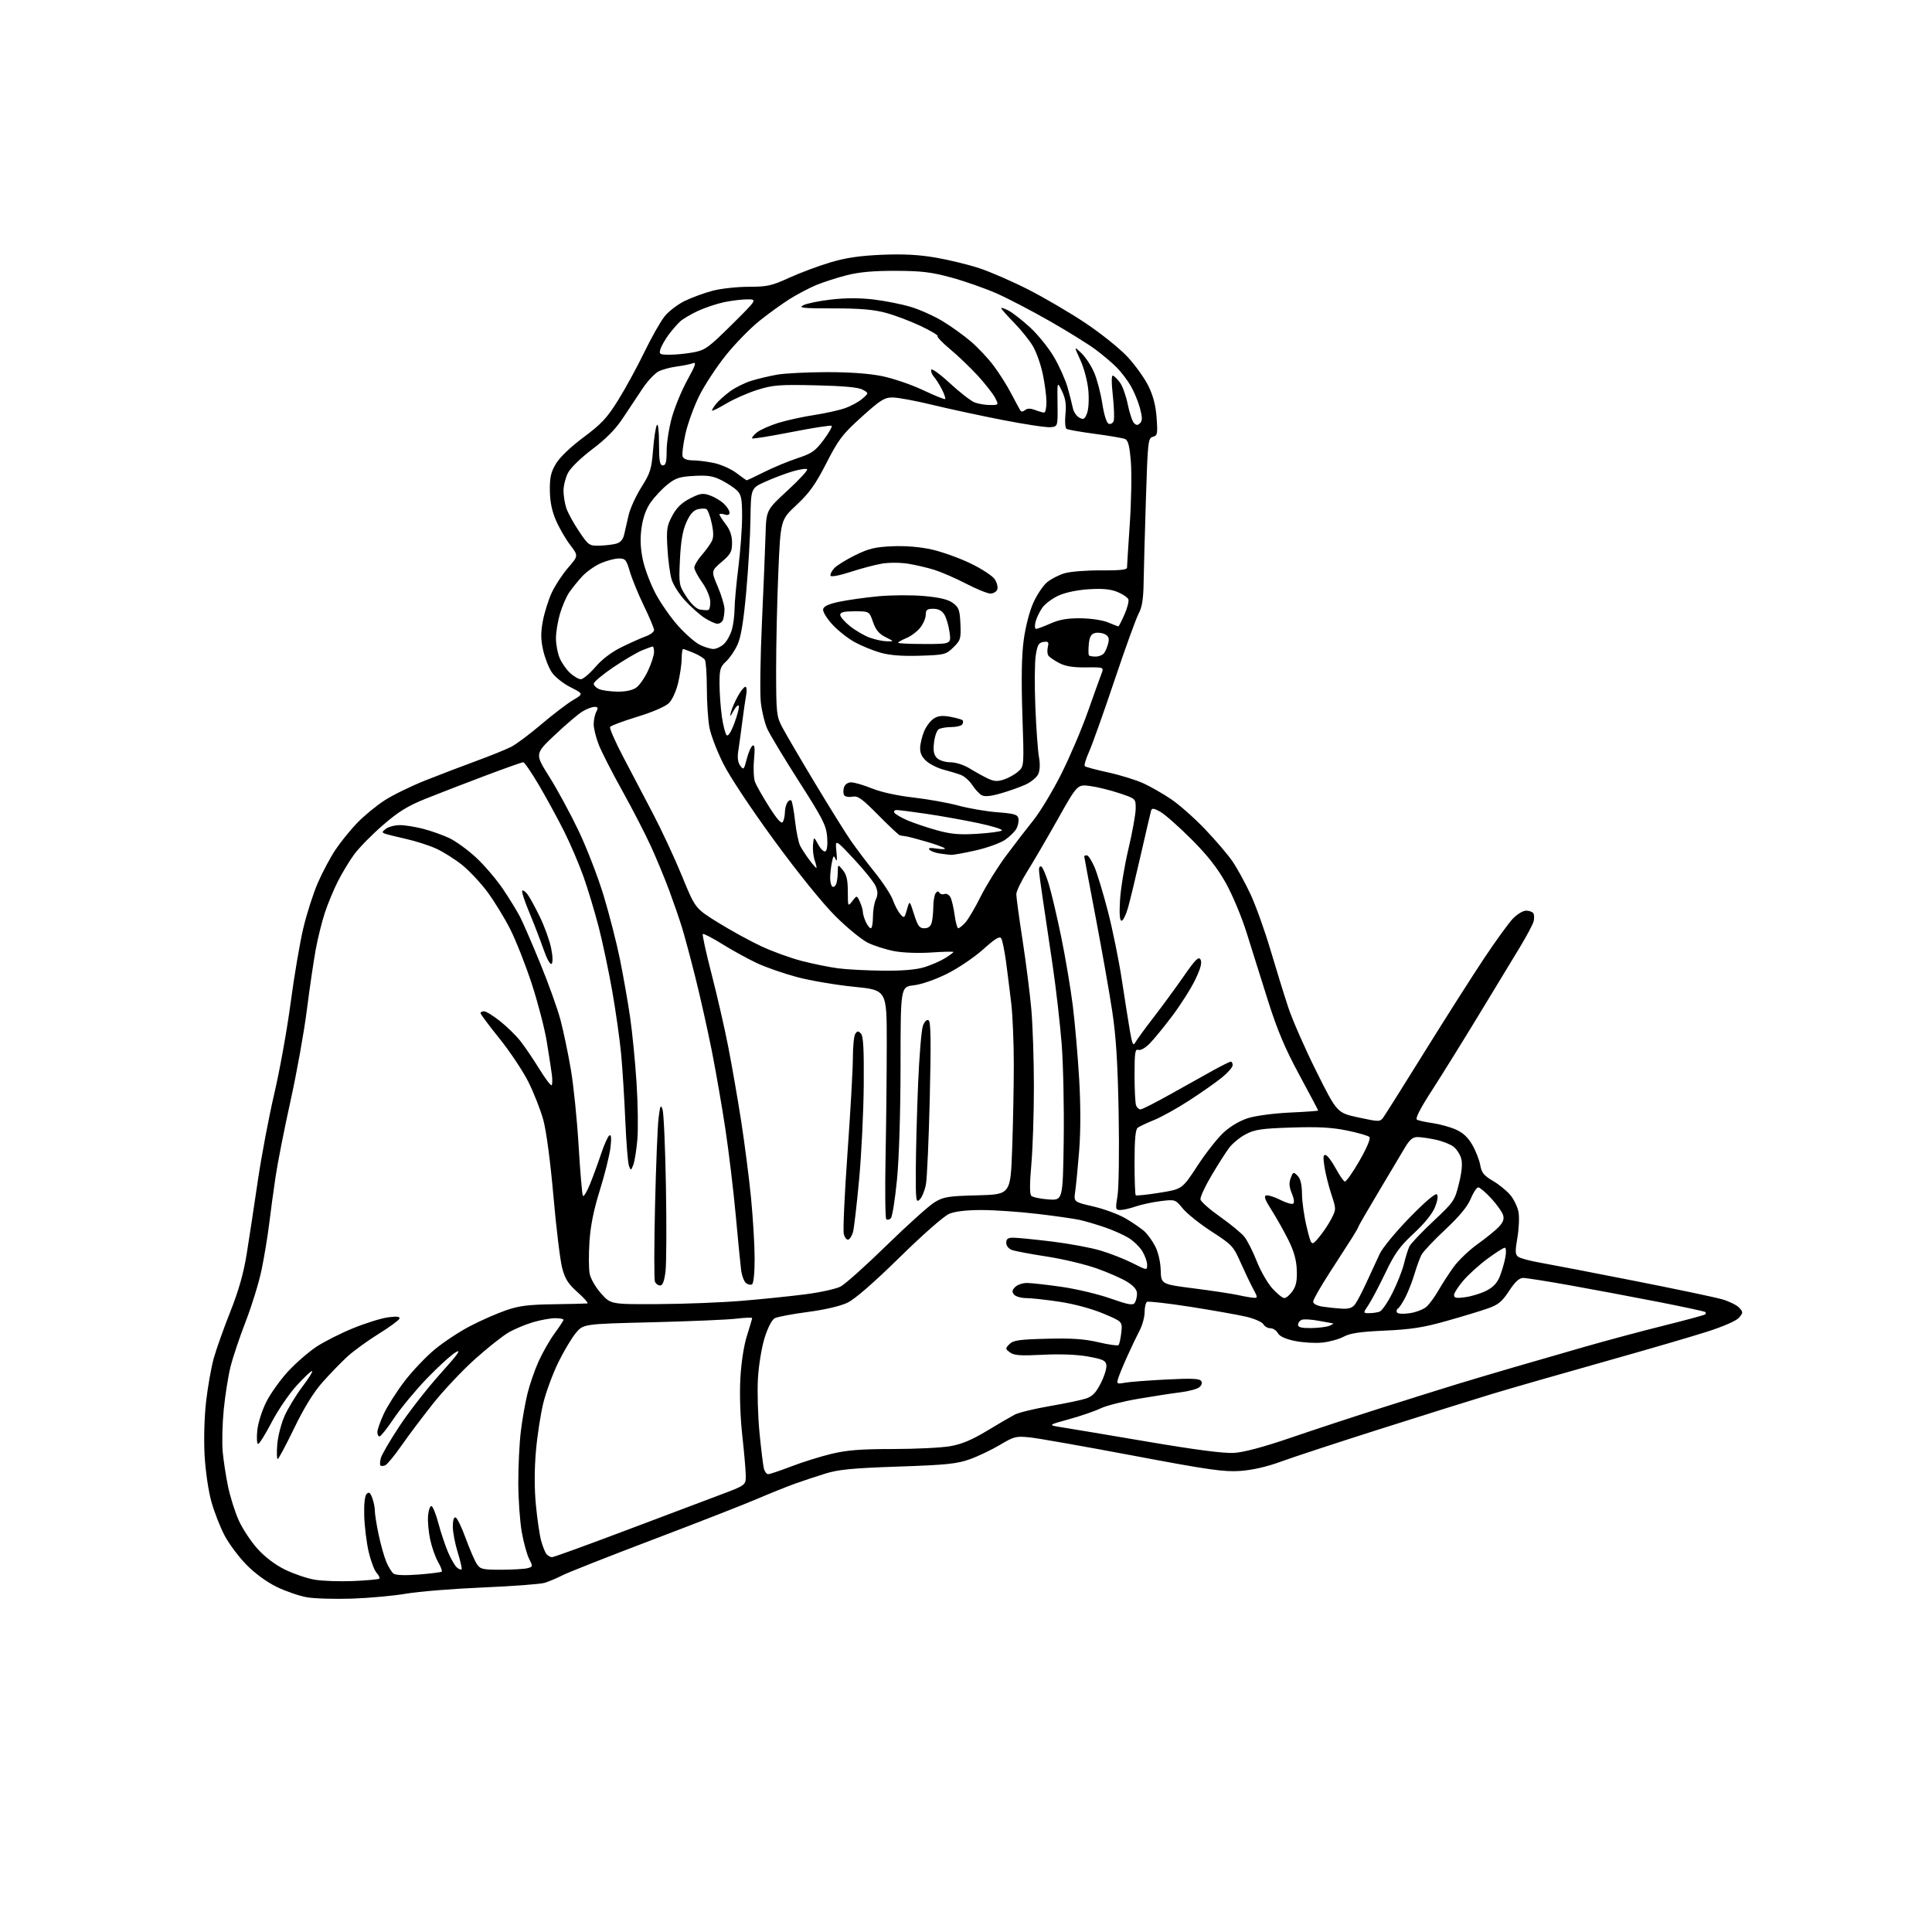 <?xml version="1.0" encoding="UTF-8" standalone="no"?>
<svg 
  version="1.1" 
  xmlns="http://www.w3.org/2000/svg" 
  xmlns:xlink="http://www.w3.org/1999/xlink" 
  xmlns:svg="http://www.w3.org/2000/svg"
  xmlns:rdf="http://www.w3.org/1999/02/22-rdf-syntax-ns#"
  xmlns:cc="http://creativecommons.org/ns#"
  xmlns:dc="http://purl.org/dc/elements/1.1/"
  viewBox="0 0 768 768"
  width="768"
  height="768"
>
<style>svg {background-color: white; }</style>"
<path stroke="none" fill="black" fill-rule="evenodd" d="M140.00,635.48C133.12,635.71 125.03,635.47 122.00,634.94C118.97,634.42 113.58,632.56 110.00,630.82C106.06,628.90 101.33,625.45 98.00,622.05C94.97,618.97 91.07,613.76 89.32,610.47C87.57,607.18 85.20,601.11 84.04,596.99C82.84,592.72 81.68,584.78 81.33,578.50C80.98,572.05 81.23,563.16 81.94,557.00C82.61,551.23 83.96,543.58 84.95,540.00C85.94,536.42 88.90,528.10 91.52,521.50C94.86,513.09 96.82,506.21 98.06,498.50C99.03,492.45 101.02,479.40 102.47,469.50C103.92,459.60 106.88,443.95 109.04,434.71C111.20,425.48 114.12,409.28 115.52,398.71C116.92,388.15 119.19,374.77 120.56,369.00C121.93,363.22 124.53,355.11 126.33,350.97C128.13,346.83 131.25,340.95 133.28,337.90C135.30,334.85 139.18,330.04 141.89,327.22C144.60,324.39 149.54,320.32 152.87,318.16C156.20,316.01 163.55,312.42 169.21,310.18C174.87,307.94 184.00,304.45 189.50,302.43C195.00,300.41 201.14,297.93 203.14,296.91C205.15,295.90 210.55,291.87 215.14,287.96C219.74,284.05 225.41,279.72 227.74,278.33C231.99,275.82 231.99,275.82 226.75,273.16C223.82,271.67 220.53,269.04 219.31,267.19C218.10,265.37 216.56,261.41 215.89,258.40C214.96,254.23 214.93,251.47 215.78,246.91C216.39,243.61 217.97,238.57 219.28,235.70C220.59,232.84 223.53,228.35 225.80,225.72C229.94,220.94 229.94,220.94 226.68,216.67C224.88,214.31 222.34,209.94 221.04,206.94C219.39,203.17 218.64,199.51 218.58,195.00C218.52,189.76 218.98,187.69 221.00,184.32C222.52,181.78 226.84,177.65 231.98,173.82C239.12,168.51 241.31,166.15 245.76,159.00C248.67,154.32 253.33,145.79 256.11,140.03C258.90,134.28 262.50,127.89 264.13,125.84C265.75,123.78 269.43,120.97 272.29,119.58C275.16,118.20 280.18,116.37 283.46,115.53C286.74,114.69 293.13,114.00 297.65,114.00C304.97,114.00 306.76,113.60 313.69,110.43C317.99,108.47 325.32,105.72 330.00,104.33C336.23,102.47 341.71,101.66 350.50,101.28C359.09,100.92 365.20,101.24 372.00,102.41C377.23,103.31 385.04,105.21 389.36,106.64C393.69,108.07 402.37,111.85 408.65,115.04C414.94,118.23 425.17,124.22 431.38,128.35C437.65,132.53 445.14,138.55 448.24,141.89C451.30,145.20 455.04,150.42 456.54,153.49C458.42,157.34 459.43,161.26 459.77,166.10C460.23,172.49 460.10,173.16 458.28,173.64C456.39,174.13 456.25,175.36 455.52,198.33C455.10,211.62 454.69,226.55 454.61,231.50C454.51,238.14 453.99,241.39 452.63,243.91C451.61,245.78 447.30,257.71 443.04,270.41C438.78,283.11 434.24,295.85 432.96,298.73C431.67,301.60 430.89,304.23 431.22,304.56C431.56,304.89 435.75,306.02 440.54,307.06C445.33,308.11 451.63,310.06 454.54,311.39C457.45,312.72 462.46,315.60 465.67,317.78C468.88,319.96 474.90,325.30 479.05,329.65C483.20,334.00 488.09,339.72 489.90,342.36C491.72,345.00 494.92,350.83 497.03,355.33C499.14,359.82 502.72,369.80 505.00,377.50C507.28,385.20 510.48,395.55 512.12,400.50C513.75,405.45 518.78,416.89 523.29,425.93C531.50,442.37 531.50,442.37 540.00,444.21C548.13,445.96 548.56,445.97 549.83,444.27C550.56,443.30 558.00,431.48 566.37,418.00C574.74,404.52 585.34,387.88 589.92,381.00C594.50,374.12 599.63,367.04 601.32,365.25C603.01,363.46 605.40,362.00 606.64,362.00C607.87,362.00 609.18,362.48 609.54,363.06C609.89,363.64 609.93,365.10 609.62,366.31C609.30,367.51 606.86,372.10 604.20,376.50C601.53,380.90 594.16,393.05 587.82,403.50C581.47,413.95 573.09,427.44 569.19,433.49C564.41,440.89 562.49,444.68 563.30,445.11C563.96,445.46 566.75,446.07 569.50,446.46C572.25,446.85 576.37,447.98 578.65,448.98C581.56,450.26 583.54,452.09 585.29,455.15C586.66,457.54 588.07,461.15 588.42,463.17C588.94,466.16 589.88,467.33 593.43,469.40C595.83,470.81 598.94,473.33 600.35,475.01C601.77,476.69 603.23,479.73 603.62,481.78C604.00,483.83 603.81,488.43 603.19,492.00C602.25,497.42 602.30,498.68 603.49,499.58C604.28,500.18 608.21,501.24 612.21,501.93C616.22,502.63 633.00,505.86 649.50,509.12C666.00,512.37 681.78,515.69 684.57,516.49C687.36,517.30 690.41,518.80 691.35,519.83C692.95,521.61 692.95,521.83 691.28,523.80C690.21,525.05 685.09,527.29 678.50,529.40C672.45,531.34 653.77,536.78 637.00,541.50C620.23,546.21 600.42,551.91 593.00,554.15C585.58,556.40 565.55,562.67 548.50,568.10C531.45,573.52 513.67,579.36 509.00,581.08C503.55,583.08 497.81,584.38 493.00,584.72C486.57,585.17 480.48,584.30 450.43,578.63C431.14,574.99 412.69,571.73 409.43,571.39C403.89,570.82 403.11,571.01 397.50,574.36C394.20,576.32 388.80,578.90 385.50,580.08C380.38,581.91 376.19,582.34 357.00,582.99C338.74,583.62 333.28,584.15 328.00,585.80C324.43,586.91 319.02,588.71 316.00,589.79C312.98,590.87 306.23,593.58 301.00,595.82C295.77,598.06 277.17,605.33 259.65,611.98C242.13,618.63 225.94,625.01 223.67,626.17C221.41,627.32 218.19,628.69 216.53,629.20C214.86,629.71 203.82,630.54 192.00,631.04C180.18,631.54 166.45,632.65 161.50,633.50C156.55,634.35 146.88,635.24 140.00,635.48zM140.38,628.49C145.82,628.26 150.50,627.83 150.79,627.54C151.08,627.25 150.59,626.20 149.69,625.22C148.80,624.23 147.38,620.46 146.54,616.85C145.71,613.23 144.92,606.84 144.79,602.65C144.65,597.84 145.00,594.60 145.75,593.85C146.65,592.95 147.17,593.31 147.96,595.40C148.53,596.90 149.00,599.20 149.00,600.50C149.00,601.80 149.67,606.05 150.49,609.93C151.30,613.82 152.67,618.69 153.52,620.75C154.37,622.81 155.68,624.97 156.43,625.53C157.29,626.19 160.98,626.32 166.45,625.90C171.21,625.53 175.33,625.00 175.60,624.74C175.86,624.47 175.20,622.73 174.13,620.88C173.06,619.02 171.65,615.02 171.00,612.00C170.35,608.98 169.97,604.70 170.16,602.50C170.35,600.30 170.95,598.58 171.50,598.68C172.05,598.78 173.30,601.87 174.27,605.54C175.25,609.22 176.98,614.41 178.13,617.08C179.28,619.75 180.86,622.47 181.63,623.11C182.41,623.76 183.24,624.09 183.48,623.85C183.72,623.61 183.04,620.58 181.96,617.12C180.88,613.66 180.00,609.02 180.00,606.83C180.00,604.33 180.42,602.97 181.12,603.21C181.73,603.41 183.53,607.12 185.10,611.44C186.68,615.77 188.66,620.36 189.51,621.65C190.92,623.80 191.74,624.00 199.27,623.99C203.80,623.98 208.50,623.70 209.72,623.38C211.86,622.80 211.88,622.67 210.36,619.72C209.49,618.04 208.17,613.25 207.42,609.08C206.68,604.91 206.05,596.09 206.03,589.47C206.02,582.86 206.47,573.63 207.04,568.97C207.61,564.31 208.79,557.58 209.67,554.00C210.54,550.42 212.53,544.65 214.10,541.17C215.67,537.69 218.53,532.68 220.47,530.04C222.41,527.39 224.00,524.95 224.00,524.62C224.00,524.28 222.51,524.00 220.68,524.00C218.86,524.00 214.92,524.71 211.93,525.59C208.94,526.46 204.55,528.30 202.16,529.68C199.78,531.06 193.73,535.86 188.73,540.34C183.73,544.83 176.23,552.80 172.07,558.05C167.90,563.30 162.25,570.82 159.50,574.77C156.75,578.72 153.87,582.20 153.11,582.50C152.34,582.80 151.50,582.83 151.24,582.57C150.97,582.31 151.04,581.00 151.37,579.65C151.71,578.31 155.06,572.55 158.83,566.86C162.59,561.16 169.90,551.80 175.07,546.05C182.04,538.31 183.61,536.11 181.15,537.55C179.33,538.62 174.16,543.33 169.66,548.00C165.17,552.67 159.31,559.76 156.63,563.75C153.95,567.74 151.36,571.00 150.88,571.00C150.40,571.00 150.00,570.21 150.01,569.25C150.02,568.29 151.17,565.02 152.57,562.00C153.98,558.98 157.68,553.16 160.80,549.07C163.93,544.99 169.37,539.26 172.90,536.35C176.43,533.44 182.74,529.28 186.91,527.12C191.08,524.95 197.43,522.16 201.00,520.91C206.24,519.08 209.92,518.61 220.00,518.46C226.88,518.36 232.94,518.22 233.47,518.14C234.01,518.06 232.30,516.09 229.67,513.75C225.83,510.33 224.62,508.43 223.46,504.00C222.67,500.98 221.11,488.15 220.00,475.50C218.79,461.78 217.17,449.56 215.98,445.21C214.88,441.21 212.20,434.38 210.02,430.04C207.84,425.70 202.67,417.95 198.54,412.82C194.41,407.70 191.03,403.16 191.02,402.75C191.01,402.34 191.63,402.00 192.41,402.00C193.19,402.00 196.03,403.75 198.73,405.88C201.44,408.02 205.06,411.56 206.79,413.74C208.52,415.92 211.91,420.91 214.33,424.83C216.74,428.75 218.97,431.70 219.28,431.39C219.59,431.08 219.63,429.17 219.37,427.16C219.11,425.15 218.20,419.23 217.34,414.00C216.48,408.77 213.80,398.46 211.38,391.07C208.97,383.68 205.11,373.91 202.81,369.35C200.51,364.80 196.39,358.09 193.66,354.44C190.93,350.79 186.40,345.98 183.60,343.75C180.79,341.52 176.25,338.66 173.50,337.39C170.75,336.12 165.35,334.37 161.50,333.51C157.65,332.64 153.82,331.69 153.00,331.39C151.76,330.95 151.83,330.61 153.44,329.43C154.51,328.64 157.00,328.00 158.98,328.00C160.96,328.00 165.13,328.67 168.25,329.48C171.37,330.29 176.03,331.94 178.59,333.15C181.15,334.35 185.95,337.83 189.24,340.88C192.53,343.93 197.36,349.59 199.97,353.46C202.58,357.33 205.65,362.34 206.80,364.60C207.95,366.85 211.55,375.18 214.80,383.10C218.05,391.02 221.66,401.10 222.82,405.50C223.98,409.90 225.82,418.68 226.90,425.00C227.99,431.32 229.39,445.03 230.01,455.45C230.63,465.88 231.39,474.83 231.71,475.34C232.02,475.85 233.28,473.80 234.50,470.80C235.73,467.79 237.72,462.34 238.94,458.68C240.16,455.02 241.64,451.72 242.23,451.36C242.98,450.89 243.11,452.37 242.67,456.18C242.31,459.20 240.42,466.81 238.46,473.09C236.00,480.98 234.72,487.31 234.32,493.61C233.99,498.61 234.02,504.31 234.39,506.26C234.77,508.27 236.73,511.69 238.92,514.15C242.78,518.50 242.78,518.50 261.64,518.40C272.01,518.35 287.02,517.76 295.00,517.09C302.98,516.43 314.31,515.26 320.19,514.50C326.07,513.74 332.34,512.36 334.13,511.43C335.92,510.51 344.16,503.14 352.44,495.05C360.72,486.97 369.30,479.26 371.50,477.92C375.09,475.75 376.84,475.46 388.60,475.16C401.69,474.81 401.69,474.81 402.35,456.75C402.71,446.81 403.00,431.65 403.00,423.06C403.00,414.47 402.55,403.63 402.00,398.97C401.45,394.31 400.52,386.87 399.93,382.43C399.33,378.00 398.47,373.76 398.01,373.02C397.39,372.01 395.62,373.08 390.84,377.38C387.35,380.51 380.90,384.87 376.50,387.07C371.77,389.43 366.36,391.30 363.25,391.67C358.00,392.28 358.00,392.28 357.98,423.39C357.96,442.15 357.41,460.20 356.57,468.86C355.81,476.75 354.70,483.70 354.11,484.29C353.52,484.88 352.70,485.03 352.30,484.63C351.89,484.22 351.77,473.00 352.03,459.70C352.29,446.39 352.50,426.06 352.50,414.53C352.50,393.55 352.50,393.55 339.50,392.26C332.35,391.55 322.23,389.83 317.00,388.45C311.77,387.06 304.57,384.57 301.00,382.91C297.43,381.24 291.21,377.84 287.19,375.33C283.17,372.83 279.65,371.01 279.38,371.29C279.10,371.57 280.67,378.74 282.87,387.23C285.06,395.71 288.04,408.70 289.48,416.08C290.92,423.46 293.23,436.70 294.60,445.50C295.97,454.30 297.74,468.02 298.53,476.00C299.31,483.98 299.97,494.86 299.98,500.19C299.99,505.87 299.57,510.15 298.96,510.53C298.38,510.88 297.28,510.65 296.51,510.00C295.73,509.36 294.86,506.96 294.58,504.67C294.29,502.38 293.34,492.62 292.46,483.00C291.58,473.38 289.74,458.07 288.38,449.00C287.01,439.93 284.55,425.75 282.91,417.50C281.26,409.25 278.34,396.20 276.41,388.50C274.48,380.80 272.07,371.80 271.04,368.50C270.02,365.20 267.76,358.68 266.03,354.00C264.30,349.32 261.04,341.45 258.79,336.50C256.53,331.55 251.40,321.59 247.38,314.37C243.35,307.15 239.15,298.92 238.03,296.08C236.91,293.25 236.00,289.56 236.00,287.90C236.00,286.23 236.47,284.00 237.04,282.93C237.88,281.36 237.74,281.00 236.29,281.00C235.30,281.01 233.15,281.83 231.50,282.84C229.85,283.84 224.92,288.04 220.55,292.17C212.61,299.66 212.61,299.66 218.31,308.70C221.44,313.66 226.67,323.30 229.93,330.11C233.19,336.93 237.70,348.57 239.95,356.00C242.20,363.43 245.14,374.90 246.47,381.50C247.80,388.10 249.61,398.36 250.47,404.30C251.34,410.24 252.49,421.94 253.03,430.30C253.57,438.66 253.72,448.88 253.36,453.00C253.01,457.12 252.28,461.62 251.76,463.00C250.85,465.37 250.75,465.39 250.03,463.50C249.60,462.40 248.95,454.30 248.57,445.50C248.20,436.70 247.45,424.77 246.91,419.00C246.37,413.23 244.78,401.98 243.38,394.00C241.97,386.02 239.55,374.55 237.99,368.50C236.42,362.45 233.71,353.45 231.96,348.50C230.20,343.55 226.74,335.45 224.26,330.50C221.78,325.55 217.30,317.34 214.32,312.25C211.33,307.16 208.48,303.00 208.00,303.00C207.51,303.00 200.67,305.42 192.80,308.39C184.94,311.35 174.36,315.44 169.30,317.47C162.06,320.38 158.41,322.63 152.18,328.03C147.82,331.80 142.68,337.05 140.75,339.69C138.82,342.34 135.88,347.21 134.22,350.53C132.55,353.85 130.25,359.43 129.10,362.94C127.95,366.44 126.33,372.95 125.51,377.41C124.69,381.86 123.10,392.69 121.98,401.47C120.87,410.26 117.95,426.48 115.51,437.52C113.06,448.56 110.40,462.07 109.58,467.55C108.76,473.02 107.60,481.55 107.00,486.50C106.40,491.45 105.04,499.65 103.99,504.73C102.94,509.81 100.10,519.03 97.70,525.23C95.29,531.43 92.56,539.57 91.63,543.33C90.70,547.09 89.49,554.74 88.94,560.33C88.39,565.92 88.21,573.42 88.52,577.00C88.84,580.58 89.81,586.88 90.67,591.00C91.53,595.12 93.46,601.20 94.96,604.50C96.46,607.80 99.81,612.85 102.41,615.72C105.36,618.98 109.45,622.07 113.32,623.96C116.72,625.62 121.97,627.41 125.00,627.94C128.03,628.47 134.95,628.71 140.38,628.49zM219.44,619.00C220.10,619.00 232.98,614.33 248.07,608.63C263.16,602.92 280.23,596.49 286.00,594.33C296.50,590.40 296.50,590.40 296.45,586.45C296.42,584.28 295.79,577.11 295.06,570.52C294.27,563.45 293.96,554.23 294.30,548.02C294.64,541.69 295.68,534.91 296.92,531.00C298.05,527.42 298.98,524.26 298.99,523.96C298.99,523.67 296.19,523.77 292.75,524.19C289.31,524.61 274.22,525.25 259.20,525.62C231.91,526.29 231.91,526.29 228.90,529.89C227.25,531.88 224.13,537.10 221.97,541.50C219.81,545.90 217.14,553.10 216.03,557.50C214.93,561.90 213.58,570.60 213.04,576.83C212.41,584.12 212.40,591.75 213.02,598.17C213.54,603.67 214.47,610.05 215.08,612.34C215.69,614.63 216.66,617.06 217.22,617.75C217.78,618.44 218.78,619.00 219.44,619.00zM305.38,586.00C306.02,586.00 310.14,584.62 314.52,582.93C318.91,581.24 326.10,578.99 330.50,577.93C336.70,576.45 342.19,576.01 354.92,576.01C363.95,576.00 374.19,575.50 377.68,574.89C382.26,574.10 386.33,572.40 392.27,568.81C396.79,566.08 401.78,563.17 403.34,562.35C404.90,561.53 411.15,560.00 417.22,558.96C423.30,557.92 429.79,556.56 431.66,555.95C434.26,555.09 435.65,553.65 437.59,549.83C438.98,547.08 439.98,543.86 439.81,542.67C439.55,540.83 438.44,540.31 432.50,539.24C428.07,538.44 421.46,538.19 414.50,538.54C405.66,538.99 403.11,538.81 401.50,537.61C399.58,536.18 399.57,536.05 401.28,534.31C402.79,532.78 405.13,532.45 416.18,532.17C426.07,531.92 431.10,532.26 436.66,533.57C440.71,534.52 444.30,535.03 444.63,534.70C444.96,534.37 445.46,532.13 445.73,529.73C446.22,525.37 446.22,525.37 438.55,522.15C433.97,520.23 427.00,518.35 421.19,517.47C415.86,516.67 409.87,516.01 407.87,516.01C405.88,516.00 403.72,515.37 403.09,514.61C402.19,513.53 402.30,512.85 403.54,511.61C404.42,510.72 406.52,510.00 408.19,510.00C409.87,510.00 416.03,510.68 421.87,511.52C427.72,512.35 436.49,514.43 441.36,516.14C448.63,518.69 450.39,519.00 451.10,517.87C451.58,517.12 451.98,515.49 451.98,514.26C452.00,512.74 450.76,511.24 448.15,509.59C446.03,508.25 440.51,505.82 435.88,504.19C431.25,502.56 422.30,500.43 415.98,499.47C409.67,498.51 403.49,497.34 402.25,496.88C400.93,496.40 400.00,495.21 400.00,494.02C400.00,492.48 400.66,492.00 402.78,492.00C404.31,492.00 411.17,492.68 418.03,493.51C424.89,494.34 433.63,495.96 437.46,497.11C441.30,498.25 447.03,500.50 450.21,502.11C456.00,505.03 456.00,505.03 456.00,502.76C455.99,501.52 455.14,499.10 454.10,497.40C453.06,495.69 450.63,493.32 448.70,492.13C446.78,490.94 442.57,489.05 439.35,487.94C436.13,486.83 431.65,485.50 429.39,484.98C427.12,484.47 419.47,483.37 412.39,482.54C405.30,481.70 395.32,481.01 390.22,481.01C384.20,481.00 379.67,481.53 377.33,482.51C375.25,483.38 366.93,490.68 357.62,499.82C347.24,510.00 339.85,516.42 336.86,517.85C334.03,519.21 327.88,520.64 321.04,521.54C314.89,522.35 309.00,523.46 307.96,524.02C306.84,524.62 305.21,527.77 303.96,531.77C302.77,535.56 301.60,542.65 301.29,548.00C300.99,553.23 301.27,562.90 301.91,569.50C302.56,576.10 303.34,582.51 303.65,583.75C303.96,584.99 304.74,586.00 305.38,586.00zM110.38,580.00C110.04,580.00 109.96,577.41 110.21,574.25C110.45,571.09 111.74,566.02 113.06,563.00C114.38,559.98 117.59,554.69 120.19,551.25C122.79,547.81 124.53,545.00 124.04,545.00C123.56,545.00 120.74,547.68 117.77,550.96C114.80,554.24 110.38,560.76 107.94,565.45C105.50,570.14 103.10,573.98 102.61,573.99C102.12,573.99 101.97,571.59 102.27,568.64C102.58,565.62 104.16,560.65 105.88,557.24C107.56,553.91 111.45,548.47 114.51,545.16C117.58,541.84 122.63,537.45 125.74,535.38C128.85,533.32 135.46,529.98 140.44,527.96C145.42,525.93 151.67,523.99 154.33,523.65C157.81,523.19 159.05,523.34 158.77,524.19C158.56,524.83 154.81,527.58 150.44,530.28C146.07,532.99 140.47,537.07 138.00,539.34C135.53,541.62 131.11,546.18 128.18,549.49C124.63,553.50 120.88,559.58 116.93,567.75C113.66,574.49 110.72,580.00 110.38,580.00zM490.50,577.55C494.43,577.32 502.18,575.25 513.00,571.55C522.08,568.44 538.50,563.04 549.50,559.54C560.50,556.04 574.00,551.81 579.50,550.13C585.00,548.46 595.12,545.45 602.00,543.45C608.88,541.46 621.48,537.82 630.00,535.36C638.52,532.91 652.67,529.12 661.43,526.94C670.19,524.76 677.58,522.76 677.84,522.49C678.11,522.22 678.13,521.80 677.89,521.55C677.64,521.31 669.35,519.52 659.47,517.58C649.59,515.65 633.90,512.70 624.61,511.03C615.33,509.36 606.72,508.00 605.50,508.00C603.92,508.00 602.29,509.50 599.88,513.17C597.11,517.40 595.59,518.66 591.50,520.10C588.75,521.08 581.33,523.33 575.00,525.11C565.80,527.71 560.90,528.47 550.50,528.94C540.65,529.38 536.68,529.97 534.14,531.35C532.29,532.35 528.45,533.41 525.61,533.70C522.77,533.99 517.87,533.70 514.72,533.05C510.93,532.26 508.65,531.21 507.96,529.93C507.39,528.87 506.07,528.00 505.01,528.00C503.96,528.00 502.70,527.28 502.21,526.41C501.72,525.53 498.66,524.19 495.41,523.42C492.16,522.66 482.17,520.89 473.21,519.48C464.25,518.08 456.49,517.20 455.96,517.52C455.43,517.85 455.00,519.69 455.00,521.61C455.00,523.53 454.12,526.77 453.06,528.80C451.99,530.84 449.79,535.42 448.18,539.00C446.56,542.58 444.91,546.57 444.51,547.88C443.82,550.13 443.97,550.23 447.14,549.65C448.99,549.31 456.40,548.74 463.60,548.38C473.82,547.86 476.88,548.00 477.51,549.01C478.00,549.81 477.66,550.78 476.61,551.54C475.68,552.22 472.35,553.09 469.21,553.47C466.07,553.85 458.55,555.01 452.50,556.04C446.45,557.07 439.70,558.78 437.50,559.85C435.30,560.92 429.68,562.85 425.00,564.15C416.50,566.49 416.50,566.49 422.00,567.36C425.02,567.83 440.32,570.40 456.00,573.06C475.10,576.31 486.48,577.79 490.50,577.55zM521.25,527.93C524.14,527.89 527.40,527.47 528.50,527.00C529.60,526.53 530.22,526.11 529.89,526.07C529.55,526.03 526.97,525.56 524.15,525.03C521.33,524.49 518.34,524.32 517.51,524.63C516.68,524.95 516.00,525.84 516.00,526.61C516.00,527.63 517.40,527.98 521.25,527.93zM560.46,522.01C562.95,521.63 565.94,520.46 567.10,519.41C568.26,518.36 570.36,515.48 571.78,513.00C573.19,510.53 575.89,506.35 577.78,503.73C579.66,501.10 583.97,496.98 587.35,494.56C590.73,492.15 594.55,489.05 595.84,487.67C597.55,485.85 598.00,484.56 597.48,482.94C597.09,481.71 594.97,478.75 592.76,476.35C590.55,473.96 588.24,472.00 587.62,472.00C587.01,472.01 585.66,474.04 584.64,476.52C583.37,479.61 580.17,483.48 574.52,488.77C569.97,493.02 565.71,497.55 565.05,498.83C564.39,500.11 563.16,503.48 562.31,506.33C561.47,509.17 559.87,513.30 558.76,515.50C557.64,517.70 556.28,519.79 555.74,520.14C555.19,520.49 555.01,521.21 555.34,521.74C555.68,522.29 557.85,522.40 560.46,522.01zM544.32,522.00C545.70,522.00 547.57,521.72 548.47,521.37C549.37,521.03 551.64,517.70 553.51,513.98C555.38,510.26 557.45,505.03 558.10,502.36C558.75,499.69 559.72,496.60 560.24,495.50C560.76,494.40 565.02,489.90 569.71,485.50C577.94,477.77 578.29,477.26 579.95,470.50C581.12,465.77 581.41,462.53 580.84,460.50C580.38,458.86 578.99,456.74 577.75,455.79C576.51,454.85 573.34,453.61 570.70,453.04C568.06,452.47 564.79,452.00 563.43,452.00C561.57,452.00 560.32,453.07 558.44,456.25C557.06,458.59 552.35,466.50 547.97,473.83C543.59,481.17 540.00,487.36 540.00,487.60C540.00,487.85 538.94,489.72 537.65,491.77C536.35,493.82 532.30,500.11 528.65,505.75C524.99,511.39 522.00,516.64 522.00,517.41C522.00,518.27 523.47,519.05 525.75,519.41C527.81,519.73 531.24,520.09 533.36,520.21C536.20,520.37 537.60,519.90 538.68,518.46C539.48,517.38 541.57,513.37 543.32,509.54C545.07,505.71 547.40,500.67 548.50,498.34C549.60,496.01 554.94,489.55 560.38,483.98C566.43,477.76 570.61,474.21 571.18,474.78C571.74,475.34 571.46,477.31 570.44,479.86C569.40,482.46 566.23,486.38 561.99,490.30C556.37,495.50 554.44,498.20 550.69,506.04C548.20,511.24 545.18,516.96 543.98,518.75C541.80,522.00 541.80,522.00 544.32,522.00zM498.31,515.89C500.03,515.99 500.01,515.79 498.11,512.25C497.00,510.19 494.75,505.47 493.12,501.78C490.31,495.41 489.69,494.76 481.72,489.61C477.08,486.62 471.91,482.50 470.23,480.46C467.17,476.75 467.17,476.75 461.33,477.47C458.13,477.87 453.70,478.82 451.50,479.58C449.30,480.35 446.56,480.98 445.40,480.99C443.40,481.00 443.35,480.72 444.24,475.25C444.75,472.09 444.95,457.35 444.68,442.50C444.31,422.45 443.65,412.02 442.13,402.00C441.01,394.57 438.04,377.77 435.54,364.66C433.04,351.55 431.00,340.64 431.00,340.41C431.00,340.19 431.47,340.00 432.04,340.00C432.61,340.00 433.97,342.11 435.08,344.68C436.18,347.26 438.60,355.25 440.45,362.43C442.30,369.62 444.78,381.80 445.95,389.50C447.12,397.20 448.57,406.37 449.17,409.88C450.08,415.12 450.46,415.92 451.31,414.38C451.87,413.35 455.11,408.90 458.51,404.50C461.91,400.10 467.30,392.74 470.50,388.15C475.22,381.35 476.48,380.10 477.23,381.44C477.88,382.61 477.29,384.89 475.20,389.29C473.58,392.71 469.48,399.20 466.09,403.72C462.69,408.23 458.57,413.28 456.92,414.92C455.20,416.65 453.31,417.67 452.47,417.35C451.23,416.88 451.00,418.47 451.00,427.31C451.00,433.10 451.27,438.55 451.61,439.42C451.94,440.29 452.74,441.00 453.38,441.00C454.02,441.00 459.49,438.22 465.52,434.83C471.56,431.43 479.20,427.17 482.50,425.35C485.80,423.53 488.84,422.04 489.25,422.02C489.66,422.01 490.00,422.64 490.00,423.43C490.00,424.22 488.09,426.42 485.75,428.32C483.41,430.22 477.58,434.32 472.78,437.43C467.99,440.54 461.69,444.04 458.78,445.22C455.88,446.39 452.94,447.78 452.25,448.30C451.37,448.97 451.00,452.96 451.00,461.96C451.00,468.95 451.21,474.87 451.46,475.13C451.71,475.38 455.97,474.94 460.93,474.14C469.94,472.70 469.94,472.70 475.95,463.50C479.26,458.43 483.95,452.46 486.38,450.21C489.10,447.71 492.88,445.48 496.16,444.46C499.13,443.52 506.48,442.55 512.75,442.26C518.94,441.98 524.00,441.62 524.00,441.46C524.00,441.30 520.63,434.94 516.52,427.33C510.88,416.92 507.82,409.67 504.11,398.00C501.41,389.48 497.59,377.32 495.62,371.00C493.62,364.56 489.94,355.76 487.28,351.00C483.87,344.93 479.94,339.93 473.50,333.50C468.54,328.55 463.02,323.68 461.24,322.69C458.71,321.28 457.90,321.17 457.59,322.19C457.38,322.91 455.56,330.70 453.55,339.50C451.55,348.30 449.24,357.86 448.43,360.75C447.61,363.64 446.45,366.00 445.85,366.00C445.10,366.00 444.90,363.37 445.23,357.75C445.50,353.21 447.00,344.10 448.56,337.50C450.12,330.90 451.43,323.70 451.45,321.50C451.50,317.50 451.50,317.50 444.96,315.31C441.36,314.11 436.13,312.82 433.35,312.45C428.28,311.78 428.28,311.78 420.48,325.64C416.20,333.26 410.73,342.62 408.34,346.43C405.95,350.24 404.00,354.31 404.00,355.48C404.00,356.65 405.10,364.79 406.46,373.56C407.81,382.32 409.38,394.68 409.95,401.00C410.52,407.32 410.99,421.27 410.99,432.00C410.99,442.73 410.53,456.64 409.97,462.93C409.29,470.59 409.29,474.69 409.96,475.36C410.52,475.92 413.56,476.56 416.74,476.79C422.50,477.20 422.50,477.20 422.84,453.35C423.02,440.23 422.66,422.98 422.03,415.00C421.40,407.02 419.81,393.07 418.48,384.00C417.16,374.93 415.39,363.00 414.55,357.50C413.70,352.00 413.01,346.69 413.01,345.69C413.00,344.70 413.44,344.15 413.97,344.48C414.51,344.81 415.81,347.88 416.86,351.29C417.92,354.71 420.16,364.25 421.86,372.50C423.55,380.75 425.63,393.12 426.48,400.00C427.33,406.88 428.46,419.92 428.99,428.99C429.60,439.52 429.59,449.81 428.98,457.49C428.45,464.09 427.74,471.36 427.41,473.64C426.81,477.78 426.81,477.78 434.65,479.60C438.97,480.60 444.75,482.75 447.50,484.37C450.25,486.00 453.56,488.27 454.85,489.41C456.14,490.56 458.10,493.27 459.21,495.43C460.41,497.78 461.30,501.62 461.40,504.93C461.57,510.50 461.57,510.50 474.68,512.17C481.90,513.09 489.76,514.28 492.15,514.81C494.54,515.35 497.32,515.83 498.31,515.89zM510.55,516.00C511.27,516.00 512.73,514.76 513.79,513.25C515.23,511.20 515.66,509.07 515.49,504.84C515.34,500.81 514.36,497.35 512.11,492.84C510.37,489.35 507.37,484.02 505.44,481.00C502.78,476.83 502.29,475.43 503.39,475.19C504.19,475.02 506.70,475.83 508.96,476.98C511.22,478.13 513.50,478.81 514.03,478.48C514.61,478.13 514.41,476.52 513.53,474.41C512.46,471.85 512.34,470.24 513.08,468.29C514.03,465.80 514.18,465.75 515.79,467.36C516.98,468.55 517.52,470.80 517.57,474.79C517.61,477.93 518.47,483.85 519.48,487.95C521.31,495.39 521.31,495.39 524.23,491.95C525.84,490.05 528.06,486.75 529.17,484.61C531.19,480.71 531.19,480.71 529.19,474.61C528.09,471.25 526.86,466.31 526.46,463.62C525.89,459.80 526.02,458.84 527.05,459.18C527.78,459.43 529.55,461.82 531.00,464.50C532.45,467.18 534.05,469.52 534.56,469.68C535.08,469.85 537.70,466.14 540.40,461.44C543.38,456.23 544.93,452.53 544.37,451.97C543.86,451.46 539.87,450.31 535.50,449.41C529.52,448.17 524.08,447.87 513.53,448.21C501.65,448.58 498.86,448.98 495.31,450.82C493.00,452.01 490.00,454.45 488.64,456.24C487.29,458.03 484.09,463.04 481.54,467.37C478.98,471.69 477.03,475.94 477.20,476.81C477.37,477.68 480.88,480.77 485.00,483.68C489.13,486.59 493.47,490.16 494.64,491.62C495.82,493.08 498.03,497.43 499.55,501.30C501.07,505.17 503.87,510.06 505.77,512.17C507.67,514.28 509.82,516.00 510.55,516.00zM582.50,515.65C584.98,515.32 588.75,514.15 590.88,513.06C593.59,511.68 595.19,509.95 596.24,507.29C597.06,505.21 598.04,501.81 598.41,499.75C598.80,497.60 598.69,496.00 598.16,496.00C597.64,496.00 594.57,497.95 591.33,500.34C588.08,502.73 583.76,506.63 581.72,509.02C579.67,511.41 578.00,514.02 578.00,514.82C578.00,515.97 578.94,516.14 582.50,515.65zM262.40,511.00C261.59,511.00 260.66,510.29 260.33,509.42C260.00,508.55 260.02,494.93 260.39,479.17C260.76,463.40 261.39,447.80 261.79,444.50C262.41,439.43 262.65,438.89 263.37,441.00C263.84,442.38 264.45,456.22 264.72,471.77C265.00,487.32 264.92,502.51 264.54,505.52C264.06,509.34 263.41,511.00 262.40,511.00zM337.23,492.76C336.60,492.97 335.78,491.97 335.42,490.54C335.06,489.11 335.73,474.57 336.90,458.22C338.07,441.87 339.03,424.90 339.03,420.50C339.03,416.10 339.45,411.83 339.97,411.01C340.75,409.78 341.15,409.75 342.21,410.82C343.19,411.81 343.46,416.83 343.35,431.44C343.26,442.07 342.44,458.92 341.51,468.88C340.59,478.84 339.50,488.20 339.11,489.68C338.71,491.16 337.87,492.54 337.23,492.76zM365.62,476.81C364.13,478.30 364.00,477.36 364.05,464.96C364.08,457.56 364.49,442.27 364.95,431.00C365.42,419.73 366.29,409.24 366.90,407.69C367.57,405.96 368.44,405.15 369.15,405.60C370.02,406.13 370.13,414.01 369.60,436.41C369.21,452.96 368.52,468.46 368.06,470.85C367.61,473.24 366.51,475.92 365.62,476.81zM351.00,385.86C358.58,385.94 364.16,385.48 367.36,384.50C370.03,383.69 373.74,382.09 375.61,380.93C377.47,379.78 379.00,378.65 379.00,378.43C379.00,378.21 375.06,378.29 370.25,378.63C365.23,378.97 358.97,378.75 355.57,378.11C352.30,377.50 347.58,376.01 345.07,374.80C342.55,373.58 336.66,368.75 331.96,364.05C326.86,358.94 317.09,346.85 307.70,334.00C298.59,321.55 290.08,308.71 287.48,303.50C285.00,298.55 282.53,292.08 281.99,289.11C281.45,286.15 280.99,279.18 280.98,273.61C280.98,268.05 280.62,262.95 280.20,262.29C279.78,261.62 277.77,260.39 275.75,259.54C273.72,258.69 271.82,258.00 271.53,258.00C271.24,258.00 270.99,259.69 270.98,261.75C270.98,263.81 270.35,268.14 269.59,271.38C268.77,274.83 267.24,278.19 265.85,279.54C264.47,280.88 259.28,283.12 253.29,284.94C247.67,286.66 242.83,288.47 242.52,288.97C242.21,289.47 244.51,294.74 247.63,300.69C250.75,306.63 256.13,316.90 259.60,323.50C263.06,330.10 268.25,341.26 271.13,348.30C276.37,361.11 276.37,361.11 285.44,366.73C290.42,369.82 298.10,374.04 302.50,376.10C306.90,378.17 314.19,380.82 318.71,381.99C323.22,383.16 329.75,384.48 333.21,384.93C336.67,385.38 344.68,385.80 351.00,385.86zM219.28,383.12C218.74,383.66 217.43,381.29 216.02,377.26C214.72,373.54 212.17,366.93 210.35,362.57C208.52,358.20 207.29,354.38 207.60,354.07C207.91,353.76 208.85,354.40 209.69,355.50C210.53,356.60 212.72,360.60 214.56,364.38C216.41,368.16 218.42,373.73 219.05,376.74C219.73,380.00 219.82,382.58 219.28,383.12zM346.16,369.00C346.62,369.00 347.00,367.00 347.00,364.55C347.00,362.10 347.51,358.97 348.14,357.59C349.00,355.71 348.99,354.40 348.11,352.30C347.47,350.76 343.58,345.90 339.46,341.50C331.97,333.50 331.97,333.50 332.49,338.50C332.82,341.65 332.70,342.78 332.17,341.55C331.45,339.86 331.24,340.04 330.67,342.92C330.30,344.75 330.00,347.52 330.00,349.07C330.00,350.61 330.40,352.13 330.90,352.44C331.39,352.74 332.06,352.28 332.40,351.41C332.73,350.55 333.01,348.41 333.03,346.67C333.07,343.50 333.07,343.50 335.03,345.86C336.51,347.64 337.01,349.75 337.02,354.36C337.04,360.46 337.06,360.48 338.83,358.18C340.61,355.86 340.61,355.86 341.81,358.48C342.46,359.92 343.00,361.73 343.00,362.50C343.00,363.27 343.52,365.05 344.16,366.45C344.80,367.85 345.70,369.00 346.16,369.00zM367.43,369.00C369.01,369.00 369.96,368.27 370.37,366.75C370.70,365.51 370.99,362.70 371.00,360.50C371.02,358.30 371.42,355.89 371.89,355.14C372.46,354.24 372.97,354.14 373.41,354.85C373.77,355.43 374.69,355.67 375.46,355.38C376.22,355.09 377.28,355.67 377.81,356.67C378.34,357.68 379.09,360.86 379.48,363.75C379.87,366.64 380.52,369.00 380.92,369.00C381.32,369.00 382.58,367.99 383.72,366.75C384.86,365.51 387.59,360.89 389.79,356.47C392.00,352.06 396.50,344.80 399.80,340.35C403.10,335.90 408.02,329.51 410.72,326.15C413.43,322.79 418.42,314.52 421.82,307.77C425.21,301.02 429.98,289.88 432.40,283.00C434.83,276.12 437.28,269.31 437.84,267.86C438.87,265.22 438.87,265.22 431.68,265.30C426.54,265.36 423.51,264.86 421.00,263.55C419.07,262.54 417.16,261.22 416.74,260.61C416.32,260.00 416.23,258.45 416.53,257.18C416.99,255.21 416.73,254.90 414.80,255.18C412.90,255.45 412.38,256.35 411.73,260.50C411.29,263.25 411.22,272.48 411.57,281.00C411.91,289.52 412.56,298.49 413.00,300.92C413.51,303.71 413.40,306.22 412.71,307.73C412.11,309.04 409.80,310.94 407.56,311.94C405.33,312.94 400.91,314.51 397.74,315.41C393.80,316.54 391.43,316.76 390.24,316.10C389.28,315.57 387.60,313.76 386.51,312.09C385.41,310.41 383.38,308.60 382.01,308.07C380.63,307.53 377.59,306.61 375.27,306.01C372.94,305.42 369.83,303.90 368.36,302.63C366.50,301.03 365.71,299.42 365.77,297.30C365.82,295.64 366.53,292.67 367.35,290.72C368.16,288.76 369.88,286.48 371.17,285.65C372.91,284.53 374.59,284.35 377.79,284.94C380.15,285.39 382.33,286.00 382.64,286.31C382.95,286.61 382.90,287.35 382.54,287.93C382.18,288.52 380.22,289.01 378.19,289.02C376.16,289.02 373.89,289.42 373.14,289.89C372.39,290.37 371.56,292.75 371.28,295.20C370.91,298.52 371.21,300.06 372.46,301.32C373.42,302.28 375.73,303.01 377.82,303.02C379.96,303.03 383.18,304.07 385.50,305.50C387.70,306.85 390.92,308.63 392.66,309.46C395.18,310.65 396.51,310.73 399.16,309.84C401.00,309.23 403.53,307.79 404.80,306.64C407.10,304.56 407.10,304.56 406.41,284.03C405.95,270.02 406.11,260.64 406.93,254.50C407.62,249.31 409.22,243.05 410.72,239.71C412.14,236.52 414.61,232.82 416.20,231.48C417.79,230.15 420.98,228.51 423.30,227.85C425.61,227.19 432.11,226.69 437.75,226.74C444.82,226.81 448.00,226.48 448.00,225.70C448.00,225.07 448.50,217.19 449.11,208.18C449.72,199.18 449.91,188.06 449.53,183.48C448.99,177.07 448.45,175.00 447.17,174.49C446.25,174.13 440.88,173.21 435.23,172.46C429.58,171.71 424.52,170.82 423.98,170.49C423.42,170.14 423.23,167.62 423.53,164.69C423.93,160.81 423.58,158.49 422.16,155.50C420.26,151.50 420.26,151.50 420.38,160.50C420.50,169.50 420.50,169.50 417.69,169.82C416.14,170.00 407.59,168.72 398.69,166.98C389.78,165.24 377.11,162.51 370.53,160.91C363.94,159.31 356.87,158.00 354.82,158.00C351.56,158.00 349.98,159.00 342.50,165.75C334.85,172.66 333.34,174.64 328.50,184.10C324.17,192.56 321.77,195.92 316.67,200.69C310.28,206.67 310.28,206.67 309.39,227.59C308.90,239.09 308.51,256.60 308.52,266.50C308.54,283.46 308.68,284.76 310.91,289.00C312.21,291.48 318.00,301.38 323.78,311.00C329.57,320.62 336.01,330.98 338.09,334.00C340.17,337.02 344.52,342.78 347.75,346.79C350.98,350.80 354.22,355.75 354.94,357.79C355.66,359.83 356.98,362.34 357.87,363.36C359.43,365.14 359.55,365.05 360.54,361.53C361.58,357.84 361.58,357.84 363.34,363.42C364.82,368.10 365.48,369.00 367.43,369.00zM324.50,345.00C324.72,345.00 324.44,343.69 323.88,342.08C323.32,340.48 323.01,337.66 323.18,335.83C323.50,332.50 323.50,332.50 325.30,335.78C326.29,337.61 327.56,338.77 328.16,338.40C328.79,338.01 329.05,335.64 328.80,332.60C328.43,328.10 327.02,325.35 317.56,310.57C311.61,301.28 305.94,291.84 304.94,289.59C303.95,287.34 302.82,282.66 302.44,279.19C302.05,275.72 302.24,261.55 302.87,247.69C303.51,233.84 304.15,218.06 304.31,212.64C304.60,202.78 304.60,202.78 313.05,194.99C317.70,190.71 321.21,186.91 320.85,186.54C320.49,186.17 317.90,186.55 315.08,187.38C312.27,188.22 307.39,190.06 304.24,191.48C298.50,194.06 298.50,194.06 298.32,206.28C298.23,213.00 297.47,226.02 296.64,235.20C295.58,246.93 294.56,253.19 293.20,256.20C292.14,258.57 290.09,261.59 288.64,262.92C286.30,265.08 286.00,266.09 286.02,271.92C286.03,275.54 286.46,281.38 286.96,284.89C287.47,288.41 288.32,291.72 288.84,292.24C289.44,292.84 290.58,291.07 291.93,287.46C293.11,284.30 293.91,281.22 293.70,280.61C293.50,280.00 292.56,280.85 291.63,282.50C290.12,285.15 290.00,285.21 290.58,283.00C290.94,281.62 292.16,278.81 293.30,276.75C294.44,274.69 295.79,273.00 296.30,273.00C296.81,273.00 296.95,274.46 296.62,276.25C296.28,278.04 295.58,282.88 295.06,287.00C294.54,291.12 293.83,296.30 293.48,298.50C293.06,301.23 293.31,303.10 294.27,304.40C295.59,306.16 295.77,305.97 296.84,301.71C297.48,299.18 298.52,296.80 299.15,296.41C300.00,295.88 300.15,297.37 299.73,302.00C299.42,305.46 299.60,309.45 300.13,310.85C300.67,312.26 303.19,316.70 305.74,320.72C308.88,325.69 310.62,327.62 311.17,326.76C311.61,326.07 311.98,324.38 312.00,323.00C312.02,321.62 312.45,319.84 312.96,319.03C313.47,318.22 314.19,317.85 314.55,318.22C314.91,318.58 315.59,322.26 316.05,326.40C316.52,330.55 317.43,334.96 318.07,336.22C318.72,337.47 320.34,339.96 321.68,341.75C323.01,343.54 324.28,345.00 324.50,345.00zM378.00,339.82C377.18,339.76 375.15,339.51 373.50,339.27C371.85,339.04 370.05,338.37 369.50,337.79C368.80,337.06 369.68,336.92 372.37,337.33C374.50,337.65 375.94,337.60 375.56,337.22C375.17,336.84 372.08,335.71 368.68,334.70C365.28,333.70 361.60,332.72 360.50,332.52C359.40,332.33 358.17,332.13 357.76,332.08C357.35,332.04 353.51,328.44 349.22,324.10C342.62,317.41 341.02,316.27 338.83,316.69C337.40,316.97 335.93,316.69 335.55,316.09C335.18,315.48 335.16,314.09 335.50,312.99C335.89,311.78 337.02,311.00 338.39,311.00C339.64,311.00 343.33,312.09 346.60,313.41C350.17,314.87 356.72,316.30 363.02,317.02C368.78,317.67 376.88,319.12 381.00,320.24C385.12,321.36 392.10,322.55 396.49,322.89C403.24,323.41 404.53,323.79 404.84,325.38C405.04,326.42 404.69,328.22 404.06,329.39C403.43,330.56 401.38,332.57 399.51,333.86C397.63,335.14 392.36,337.04 387.79,338.07C383.23,339.10 378.82,339.89 378.00,339.82zM388.50,331.45C393.45,331.14 397.85,330.55 398.28,330.12C398.70,329.69 394.43,328.37 388.78,327.18C383.12,325.99 373.89,324.34 368.26,323.51C362.62,322.68 357.31,322.00 356.45,322.00C355.58,322.00 355.18,322.48 355.55,323.08C355.92,323.68 358.27,325.04 360.77,326.12C363.27,327.19 368.51,328.95 372.41,330.04C378.05,331.60 381.34,331.89 388.50,331.45zM245.53,274.94C248.65,274.98 251.44,274.38 252.88,273.37C254.17,272.47 256.29,269.43 257.60,266.62C258.91,263.80 259.98,260.49 259.99,259.25C260.00,258.01 259.76,257.00 259.47,257.00C259.18,257.00 257.26,257.69 255.22,258.53C253.17,259.37 248.02,262.40 243.77,265.28C239.52,268.15 236.03,271.08 236.02,271.78C236.01,272.49 237.01,273.47 238.25,273.97C239.49,274.47 242.76,274.90 245.53,274.94zM230.90,270.00C231.78,270.00 234.38,267.81 236.68,265.14C239.36,262.03 243.13,259.18 247.18,257.20C250.66,255.50 254.96,253.58 256.75,252.93C258.54,252.29 260.00,251.17 260.00,250.45C260.00,249.74 258.18,245.40 255.96,240.82C253.74,236.25 251.24,230.14 250.39,227.25C249.01,222.51 248.58,222.00 246.01,222.00C244.45,222.00 241.22,222.85 238.83,223.89C236.45,224.93 233.11,227.29 231.41,229.14C229.71,230.99 227.40,233.85 226.27,235.50C225.14,237.15 223.50,240.94 222.61,243.93C221.73,246.92 221.00,251.32 221.00,253.71C221.00,256.11 221.65,259.63 222.45,261.53C223.25,263.44 225.11,266.13 226.60,267.50C228.08,268.88 230.01,270.00 230.90,270.00zM365.70,260.66C358.73,260.89 353.79,260.51 350.10,259.48C347.14,258.65 342.51,256.77 339.82,255.30C337.13,253.84 333.11,250.67 330.90,248.27C328.68,245.87 327.02,243.14 327.20,242.20C327.42,241.01 329.32,240.12 333.51,239.23C336.80,238.53 343.78,237.54 349.01,237.04C354.24,236.54 362.48,236.49 367.34,236.93C373.66,237.51 376.93,238.30 378.83,239.73C381.16,241.46 381.54,242.52 381.78,248.02C382.03,253.90 381.85,254.52 378.98,257.33C376.03,260.21 375.49,260.35 365.70,260.66zM435.54,261.00C436.76,261.00 438.22,260.43 438.80,259.74C439.37,259.05 440.14,257.29 440.51,255.83C441.02,253.79 440.72,252.92 439.25,252.13C438.19,251.57 436.39,251.35 435.26,251.64C433.70,252.05 433.10,253.16 432.81,256.14C432.61,258.32 432.64,260.31 432.89,260.55C433.13,260.80 434.33,261.00 435.54,261.00zM283.56,257.98C284.70,257.99 286.59,257.10 287.76,256.01C288.94,254.91 290.37,252.32 290.95,250.26C291.52,248.19 291.99,244.47 292.00,242.00C292.01,239.53 292.69,232.12 293.51,225.54C294.33,218.96 295.00,209.85 295.00,205.29C295.00,198.39 294.67,196.67 293.04,195.04C291.96,193.96 289.19,192.12 286.88,190.94C283.48,189.21 281.37,188.87 275.89,189.18C270.14,189.50 268.54,190.02 265.31,192.62C263.21,194.31 260.24,197.47 258.70,199.64C256.84,202.28 255.62,205.65 255.03,209.76C254.41,214.16 254.56,217.83 255.54,222.52C256.30,226.15 258.62,232.28 260.71,236.15C262.79,240.02 266.84,245.78 269.70,248.94C272.56,252.11 276.38,255.43 278.20,256.33C280.01,257.22 282.43,257.96 283.56,257.98zM367.56,256.00C378.12,256.00 378.12,256.00 377.45,251.25C377.08,248.64 376.15,245.49 375.37,244.25C374.42,242.74 372.98,242.00 370.98,242.00C368.51,242.00 368.00,242.41 368.00,244.37C368.00,245.67 367.02,247.97 365.83,249.49C364.64,251.00 362.16,252.87 360.33,253.63C358.50,254.40 357.00,255.25 357.00,255.51C357.00,255.78 361.75,256.00 367.56,256.00zM352.50,254.93C355.50,255.00 355.50,255.00 352.00,253.25C349.41,251.96 348.12,250.39 347.03,247.25C345.56,243.00 345.56,243.00 339.78,243.00C335.46,243.00 334.00,243.36 334.00,244.42C334.00,245.19 335.77,247.23 337.93,248.94C340.09,250.66 343.58,252.69 345.68,253.46C347.78,254.23 350.85,254.89 352.50,254.93zM411.85,250.00C412.34,250.00 414.93,249.03 417.60,247.85C421.17,246.27 424.34,245.73 429.58,245.78C433.64,245.82 438.34,246.53 440.48,247.43C442.55,248.29 444.39,249.00 444.58,249.00C444.76,249.00 445.84,246.89 446.98,244.30C448.13,241.72 448.83,239.00 448.55,238.26C448.26,237.52 446.34,236.20 444.27,235.34C441.57,234.21 438.41,233.90 433.01,234.22C428.49,234.48 423.67,235.47 420.91,236.70C418.38,237.83 415.41,240.04 414.30,241.62C413.20,243.21 411.99,245.74 411.63,247.25C411.26,248.76 411.36,250.00 411.85,250.00zM285.14,247.94C284.24,247.91 281.93,246.85 280.00,245.58C278.07,244.31 274.62,241.24 272.33,238.74C270.03,236.25 267.62,232.47 266.98,230.35C266.33,228.23 265.58,222.68 265.32,218.00C264.88,210.41 265.09,209.02 267.23,205.02C268.95,201.82 270.95,199.87 274.27,198.16C278.29,196.10 279.35,195.93 282.16,196.91C283.95,197.53 286.45,199.01 287.71,200.19C288.97,201.38 290.00,202.98 290.00,203.74C290.00,204.68 289.35,204.93 288.00,204.50C286.90,204.15 286.00,204.15 286.00,204.50C286.00,204.85 287.12,206.61 288.50,208.41C290.22,210.67 291.00,212.96 291.00,215.77C291.00,219.31 290.46,220.31 286.84,223.40C282.68,226.96 282.68,226.96 285.34,233.23C286.81,236.68 288.00,240.70 288.00,242.17C288.00,243.64 287.73,245.55 287.39,246.42C287.06,247.29 286.05,247.97 285.14,247.94zM281.50,242.50C282.05,242.38 282.43,240.82 282.34,239.03C282.25,237.20 280.83,233.91 279.09,231.48C277.39,229.11 276.00,226.47 276.00,225.62C276.00,224.77 277.28,222.59 278.85,220.78C280.42,218.98 282.22,216.51 282.86,215.31C283.70,213.70 283.72,211.80 282.92,208.07C282.33,205.29 281.40,202.75 280.86,202.41C280.33,202.08 278.75,202.10 277.37,202.44C275.61,202.89 274.24,204.46 272.81,207.69C271.36,210.97 270.63,215.24 270.29,222.41C269.83,232.30 269.88,232.59 272.84,237.17C274.66,239.99 276.78,242.02 278.18,242.28C279.46,242.52 280.95,242.62 281.50,242.50zM393.64,235.94C392.46,235.91 388.12,234.13 384.00,232.00C379.88,229.87 374.25,227.42 371.50,226.55C368.75,225.68 364.02,224.58 361.00,224.09C357.88,223.59 353.34,223.58 350.50,224.06C347.75,224.54 342.12,226.03 338.00,227.38C333.72,228.78 330.35,229.41 330.15,228.86C329.95,228.32 330.60,227.00 331.57,225.92C332.55,224.84 336.30,222.50 339.90,220.73C345.34,218.05 347.86,217.44 354.72,217.15C359.98,216.92 365.68,217.39 370.39,218.44C374.46,219.35 381.41,221.84 385.83,223.98C390.25,226.11 394.58,228.95 395.45,230.29C396.33,231.63 396.76,233.46 396.42,234.36C396.07,235.26 394.82,235.97 393.64,235.94zM238.29,216.90C240.60,216.85 243.61,216.49 244.97,216.11C246.64,215.65 247.67,214.45 248.12,212.46C248.49,210.83 249.29,207.35 249.90,204.72C250.51,202.09 252.79,197.12 254.96,193.67C258.49,188.09 258.99,186.50 259.59,178.96C259.96,174.31 260.64,169.82 261.10,169.00C261.60,168.10 261.95,171.01 261.97,176.25C261.99,183.35 262.28,185.00 263.50,185.00C264.66,185.00 265.00,183.69 265.00,179.23C265.00,176.06 265.93,170.09 267.07,165.98C268.21,161.87 270.98,155.16 273.23,151.08C276.46,145.23 276.93,143.81 275.46,144.38C274.43,144.77 271.55,145.36 269.05,145.69C266.55,146.01 263.29,146.89 261.82,147.63C260.34,148.38 257.53,151.35 255.57,154.24C253.61,157.13 250.09,162.42 247.75,165.99C244.77,170.54 241.12,174.28 235.50,178.53C230.84,182.05 226.77,186.02 225.75,188.04C224.79,189.94 224.00,193.12 224.00,195.10C224.00,197.08 224.52,200.23 225.16,202.10C225.80,203.97 228.07,208.09 230.20,211.25C233.92,216.78 234.24,217.00 238.29,216.90zM296.77,190.93C296.93,190.97 300.08,189.49 303.77,187.64C307.47,185.79 313.45,183.31 317.05,182.13C322.72,180.26 324.10,179.29 327.38,174.90C329.46,172.11 330.91,169.58 330.61,169.28C330.30,168.97 323.18,170.07 314.78,171.72C306.37,173.37 299.27,174.52 299.00,174.27C298.73,174.03 299.56,172.97 300.85,171.92C302.14,170.88 305.97,169.16 309.37,168.11C312.76,167.07 319.13,165.66 323.52,165.00C327.91,164.33 333.45,163.11 335.82,162.28C338.20,161.46 341.32,159.77 342.76,158.53C345.38,156.27 345.38,156.27 342.94,154.91C341.26,153.97 335.49,153.43 324.31,153.17C309.90,152.84 307.35,153.03 301.17,154.95C297.35,156.13 291.69,158.62 288.61,160.48C285.52,162.33 283.01,163.55 283.02,163.18C283.03,162.80 283.82,161.56 284.77,160.41C285.72,159.25 288.17,157.08 290.20,155.57C292.24,154.06 296.07,152.17 298.70,151.35C301.34,150.54 305.98,149.45 309.00,148.92C312.02,148.40 320.82,147.95 328.54,147.93C337.57,147.91 345.43,148.47 350.54,149.50C354.92,150.38 362.28,152.88 366.89,155.07C371.51,157.26 375.48,158.85 375.72,158.62C375.95,158.38 375.39,156.68 374.45,154.84C373.52,153.00 372.09,150.74 371.28,149.81C370.46,148.88 369.97,147.60 370.18,146.97C370.39,146.34 373.75,148.77 377.65,152.39C381.56,156.00 385.96,159.41 387.44,159.98C388.92,160.54 391.69,161.00 393.59,161.00C397.05,161.00 397.05,161.00 395.56,158.12C394.74,156.54 391.69,152.64 388.79,149.45C385.88,146.27 380.94,141.53 377.82,138.93C374.69,136.33 372.40,133.94 372.71,133.62C373.03,133.30 369.96,131.47 365.90,129.55C361.83,127.63 355.57,125.27 352.00,124.32C347.26,123.05 341.64,122.58 331.21,122.59C319.04,122.59 317.29,122.41 319.36,121.32C320.70,120.62 325.70,119.60 330.47,119.06C336.16,118.41 341.95,118.41 347.32,119.06C351.82,119.60 358.43,120.91 362.00,121.98C365.57,123.04 371.32,125.62 374.76,127.71C378.20,129.79 383.28,133.45 386.04,135.83C388.80,138.21 392.81,142.48 394.95,145.33C397.10,148.17 400.23,153.11 401.90,156.31C403.58,159.51 405.23,162.57 405.57,163.11C405.96,163.75 406.63,163.72 407.47,163.03C408.36,162.29 409.58,162.27 411.44,162.98C412.92,163.54 414.55,164.00 415.07,164.00C415.58,164.00 415.99,162.09 415.98,159.75C415.97,157.41 415.31,152.41 414.51,148.64C413.71,144.86 411.96,139.91 410.62,137.64C409.29,135.36 405.90,131.15 403.10,128.28C400.29,125.41 398.00,122.81 398.00,122.50C398.00,122.20 399.30,122.62 400.88,123.44C402.46,124.26 406.30,127.25 409.41,130.09C412.52,132.94 416.81,138.24 418.95,141.88C421.08,145.52 423.52,150.97 424.38,154.00C425.23,157.03 426.17,160.72 426.48,162.22C426.78,163.72 427.92,165.42 429.02,166.01C430.73,166.93 431.17,166.68 432.11,164.29C432.73,162.68 432.95,158.80 432.63,155.15C432.30,151.55 430.94,146.37 429.47,143.16C426.89,137.52 426.89,137.52 429.87,140.38C431.51,141.95 433.79,145.41 434.93,148.06C436.08,150.72 437.54,156.27 438.18,160.41C438.88,164.93 439.89,168.13 440.71,168.44C441.46,168.73 442.35,168.25 442.69,167.37C443.02,166.50 442.88,162.00 442.38,157.38C441.79,152.02 441.80,149.10 442.42,149.31C442.95,149.48 444.20,150.73 445.20,152.07C446.21,153.41 447.60,157.31 448.30,160.74C448.99,164.16 450.11,167.51 450.78,168.18C451.73,169.13 452.26,169.14 453.21,168.19C454.15,167.25 454.13,165.95 453.15,162.24C452.45,159.63 450.79,155.63 449.45,153.33C448.11,151.04 445.58,147.73 443.83,145.98C442.07,144.23 438.36,141.08 435.57,139.00C432.78,136.91 424.62,131.83 417.42,127.72C410.23,123.60 400.61,118.59 396.04,116.58C391.47,114.57 383.40,111.75 378.11,110.31C370.21,108.16 366.28,107.69 356.00,107.66C347.12,107.64 341.47,108.15 336.50,109.43C332.65,110.42 327.25,112.16 324.50,113.30C321.75,114.44 317.02,116.92 314.00,118.81C310.98,120.70 305.51,124.64 301.85,127.58C298.19,130.52 292.21,136.65 288.55,141.21C284.89,145.77 280.16,152.97 278.03,157.21C275.90,161.46 273.40,168.32 272.47,172.47C271.55,176.63 271.05,180.69 271.37,181.51C271.72,182.44 273.26,183.00 275.42,183.00C277.33,183.00 281.15,183.48 283.90,184.07C286.65,184.66 290.61,186.43 292.70,188.00C294.79,189.58 296.62,190.89 296.77,190.93zM266.30,141.00C268.73,141.00 272.99,140.57 275.75,140.05C280.31,139.18 281.73,138.15 290.90,129.05C301.03,119.00 301.03,119.00 297.06,119.00C294.88,119.00 290.71,119.51 287.80,120.13C284.88,120.75 280.25,122.30 277.50,123.57C274.75,124.84 271.59,126.70 270.47,127.69C269.36,128.69 267.28,131.07 265.84,133.00C264.41,134.93 262.92,137.51 262.55,138.75C261.91,140.85 262.17,141.00 266.30,141.00z" />

</svg>
